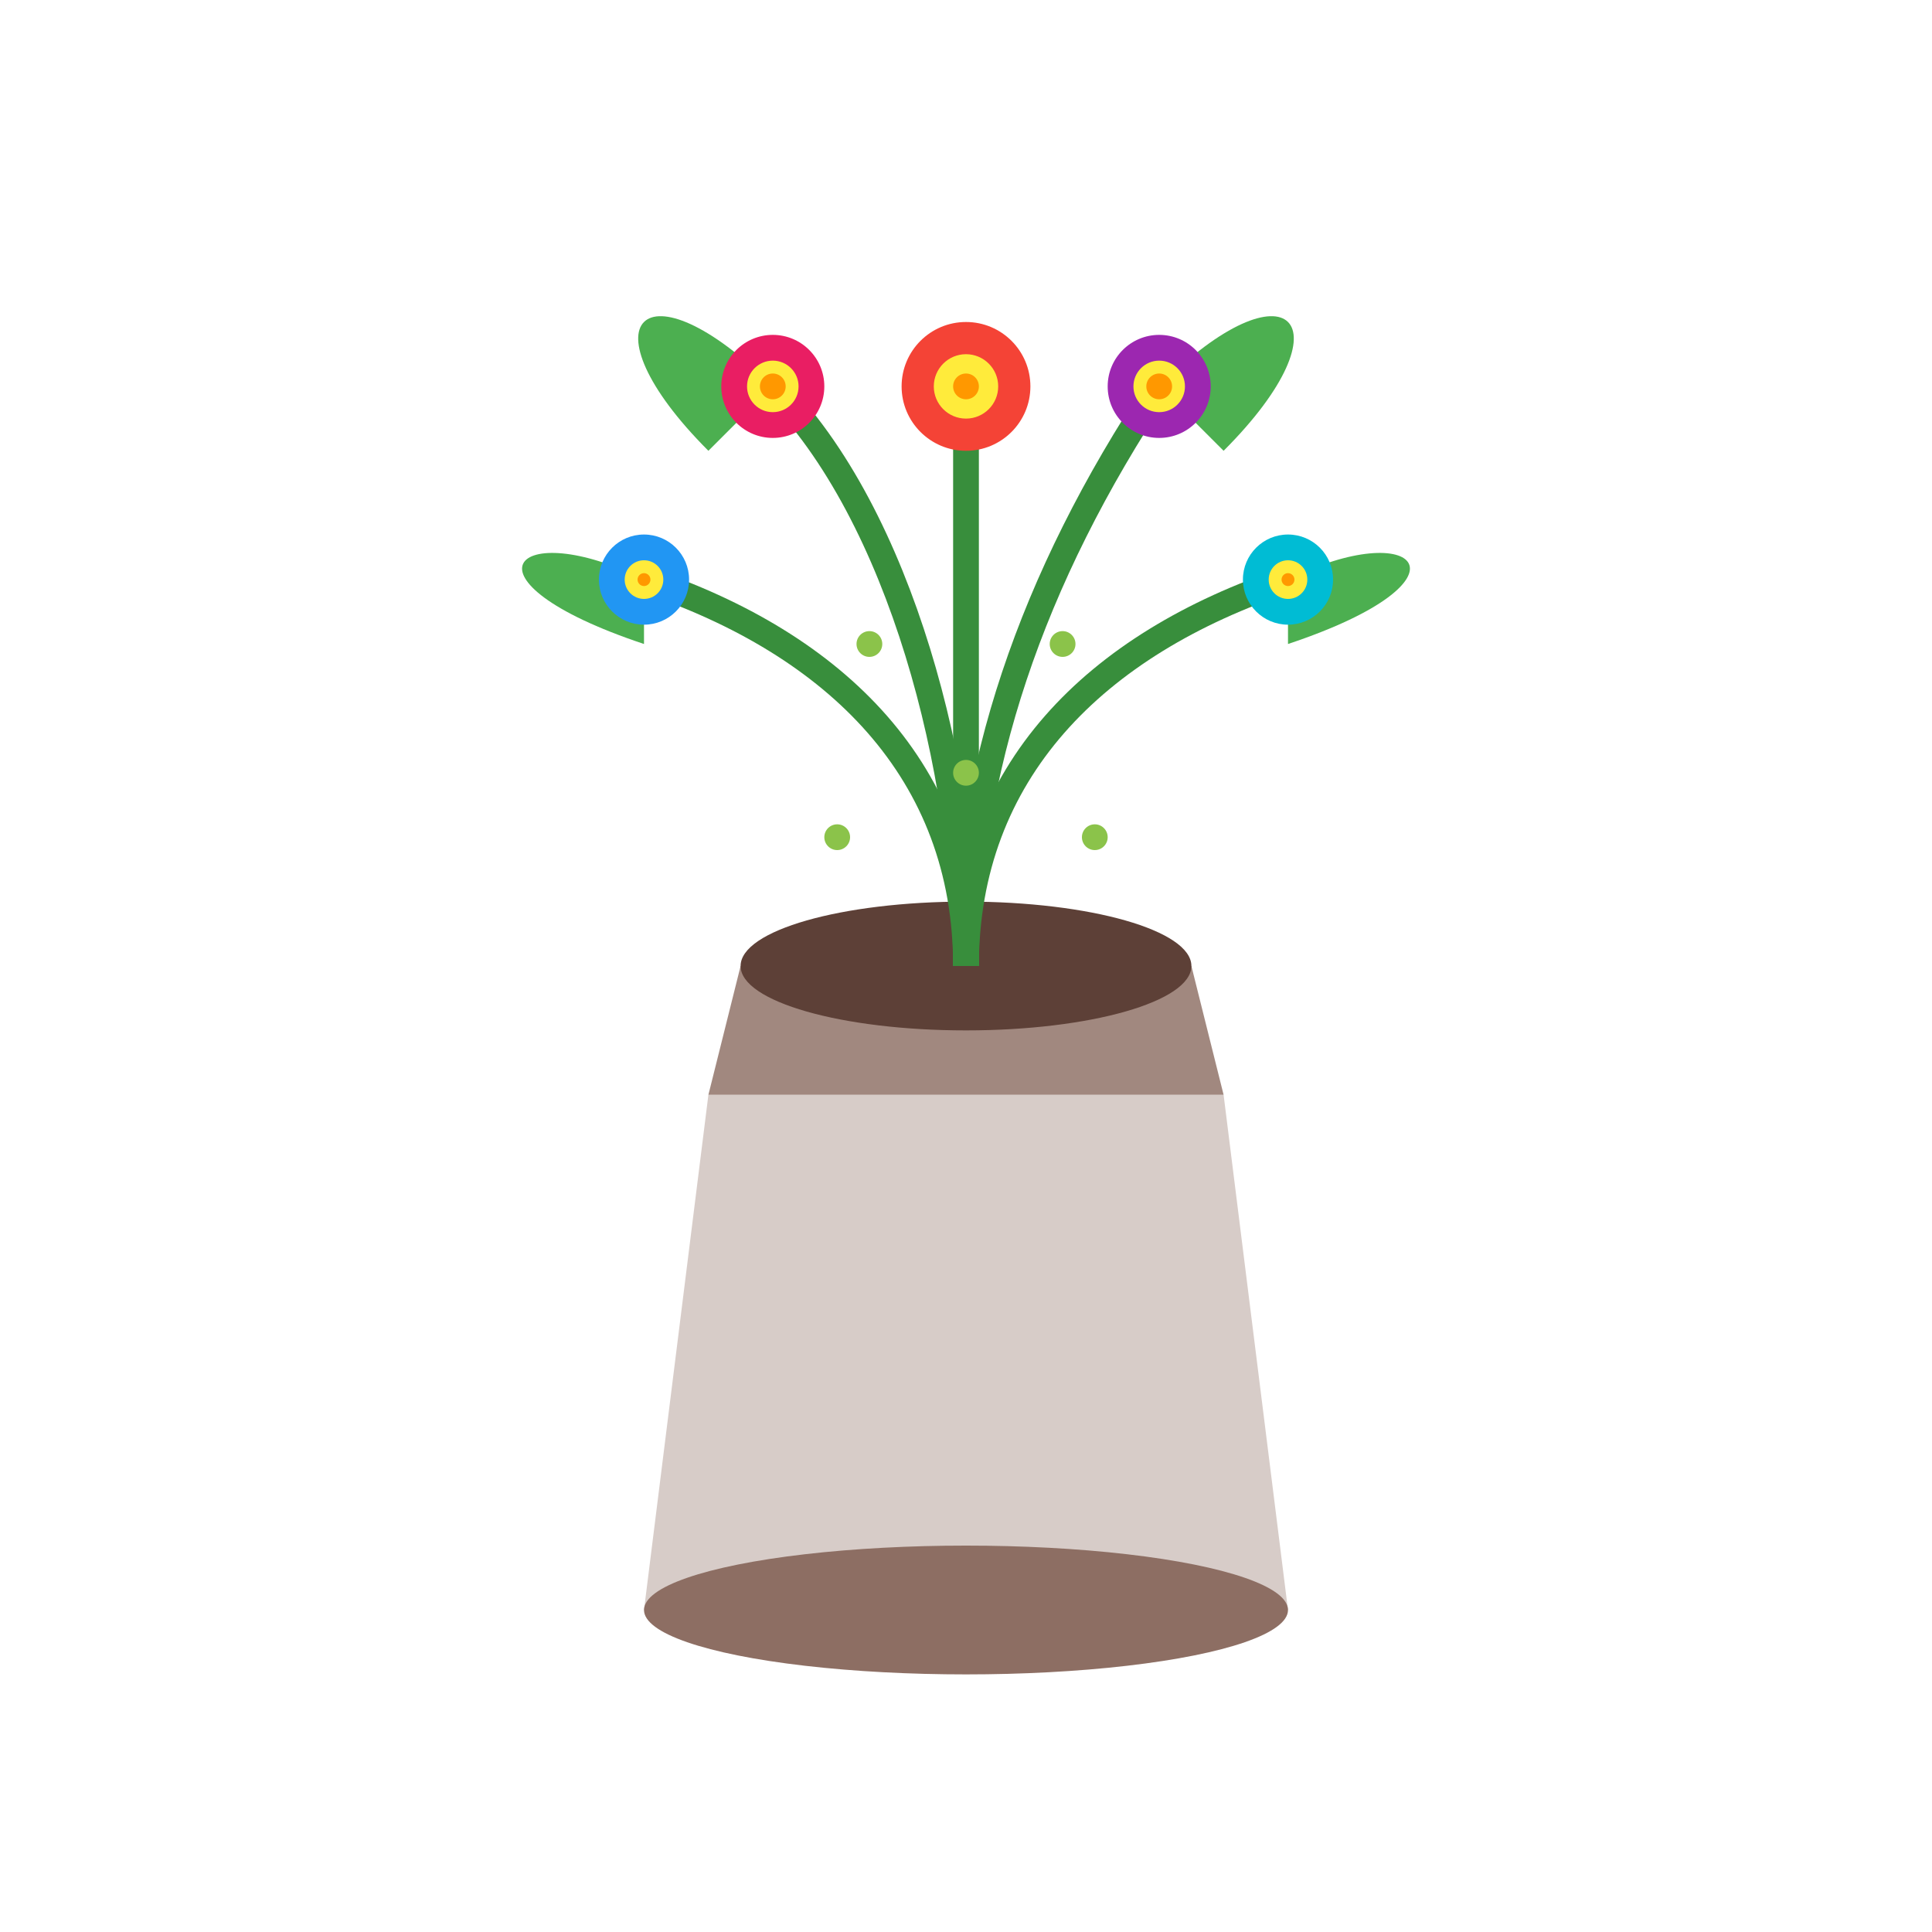 <svg xmlns="http://www.w3.org/2000/svg" viewBox="0 0 300 300" width="300" height="300">
  <!-- Background -->
  <rect width="300" height="300" fill="none"/>
  
  <!-- Plant pot -->
  <path d="M100 250 L200 250 L190 170 L110 170 Z" fill="#d7ccc8"/>
  <path d="M110 170 L190 170 L185 150 L115 150 Z" fill="#a1887f"/>
  <ellipse cx="150" cy="250" rx="50" ry="10" fill="#8d6e63"/>
  
  <!-- Soil -->
  <ellipse cx="150" cy="150" rx="35" ry="10" fill="#5d4037"/>
  
  <!-- Plant stems -->
  <path d="M150 150 C150 120, 140 80, 120 60" stroke="#388e3c" stroke-width="4" fill="none"/>
  <path d="M150 150 C150 120, 160 90, 180 60" stroke="#388e3c" stroke-width="4" fill="none"/>
  <path d="M150 150 C150 120, 130 100, 100 90" stroke="#388e3c" stroke-width="4" fill="none"/>
  <path d="M150 150 C150 120, 170 100, 200 90" stroke="#388e3c" stroke-width="4" fill="none"/>
  <path d="M150 150 C150 120, 150 90, 150 60" stroke="#388e3c" stroke-width="4" fill="none"/>
  
  <!-- Leaves -->
  <path d="M120 60 C100 40, 90 50, 110 70" fill="#4caf50"/>
  <path d="M180 60 C200 40, 210 50, 190 70" fill="#4caf50"/>
  <path d="M100 90 C80 80, 70 90, 100 100" fill="#4caf50"/>
  <path d="M200 90 C220 80, 230 90, 200 100" fill="#4caf50"/>
  
  <!-- Flowers -->
  <g transform="translate(150, 60)">
    <circle cx="0" cy="0" r="10" fill="#f44336"/>
    <circle cx="0" cy="0" r="5" fill="#ffeb3b"/>
    <circle cx="0" cy="0" r="2" fill="#ff9800"/>
  </g>
  <g transform="translate(120, 60)">
    <circle cx="0" cy="0" r="8" fill="#e91e63"/>
    <circle cx="0" cy="0" r="4" fill="#ffeb3b"/>
    <circle cx="0" cy="0" r="2" fill="#ff9800"/>
  </g>
  <g transform="translate(180, 60)">
    <circle cx="0" cy="0" r="8" fill="#9c27b0"/>
    <circle cx="0" cy="0" r="4" fill="#ffeb3b"/>
    <circle cx="0" cy="0" r="2" fill="#ff9800"/>
  </g>
  <g transform="translate(100, 90)">
    <circle cx="0" cy="0" r="7" fill="#2196f3"/>
    <circle cx="0" cy="0" r="3" fill="#ffeb3b"/>
    <circle cx="0" cy="0" r="1" fill="#ff9800"/>
  </g>
  <g transform="translate(200, 90)">
    <circle cx="0" cy="0" r="7" fill="#00bcd4"/>
    <circle cx="0" cy="0" r="3" fill="#ffeb3b"/>
    <circle cx="0" cy="0" r="1" fill="#ff9800"/>
  </g>
  
  <!-- Small decorative elements -->
  <circle cx="135" cy="100" r="2" fill="#8bc34a"/>
  <circle cx="165" cy="100" r="2" fill="#8bc34a"/>
  <circle cx="150" cy="120" r="2" fill="#8bc34a"/>
  <circle cx="130" cy="130" r="2" fill="#8bc34a"/>
  <circle cx="170" cy="130" r="2" fill="#8bc34a"/>
</svg>
